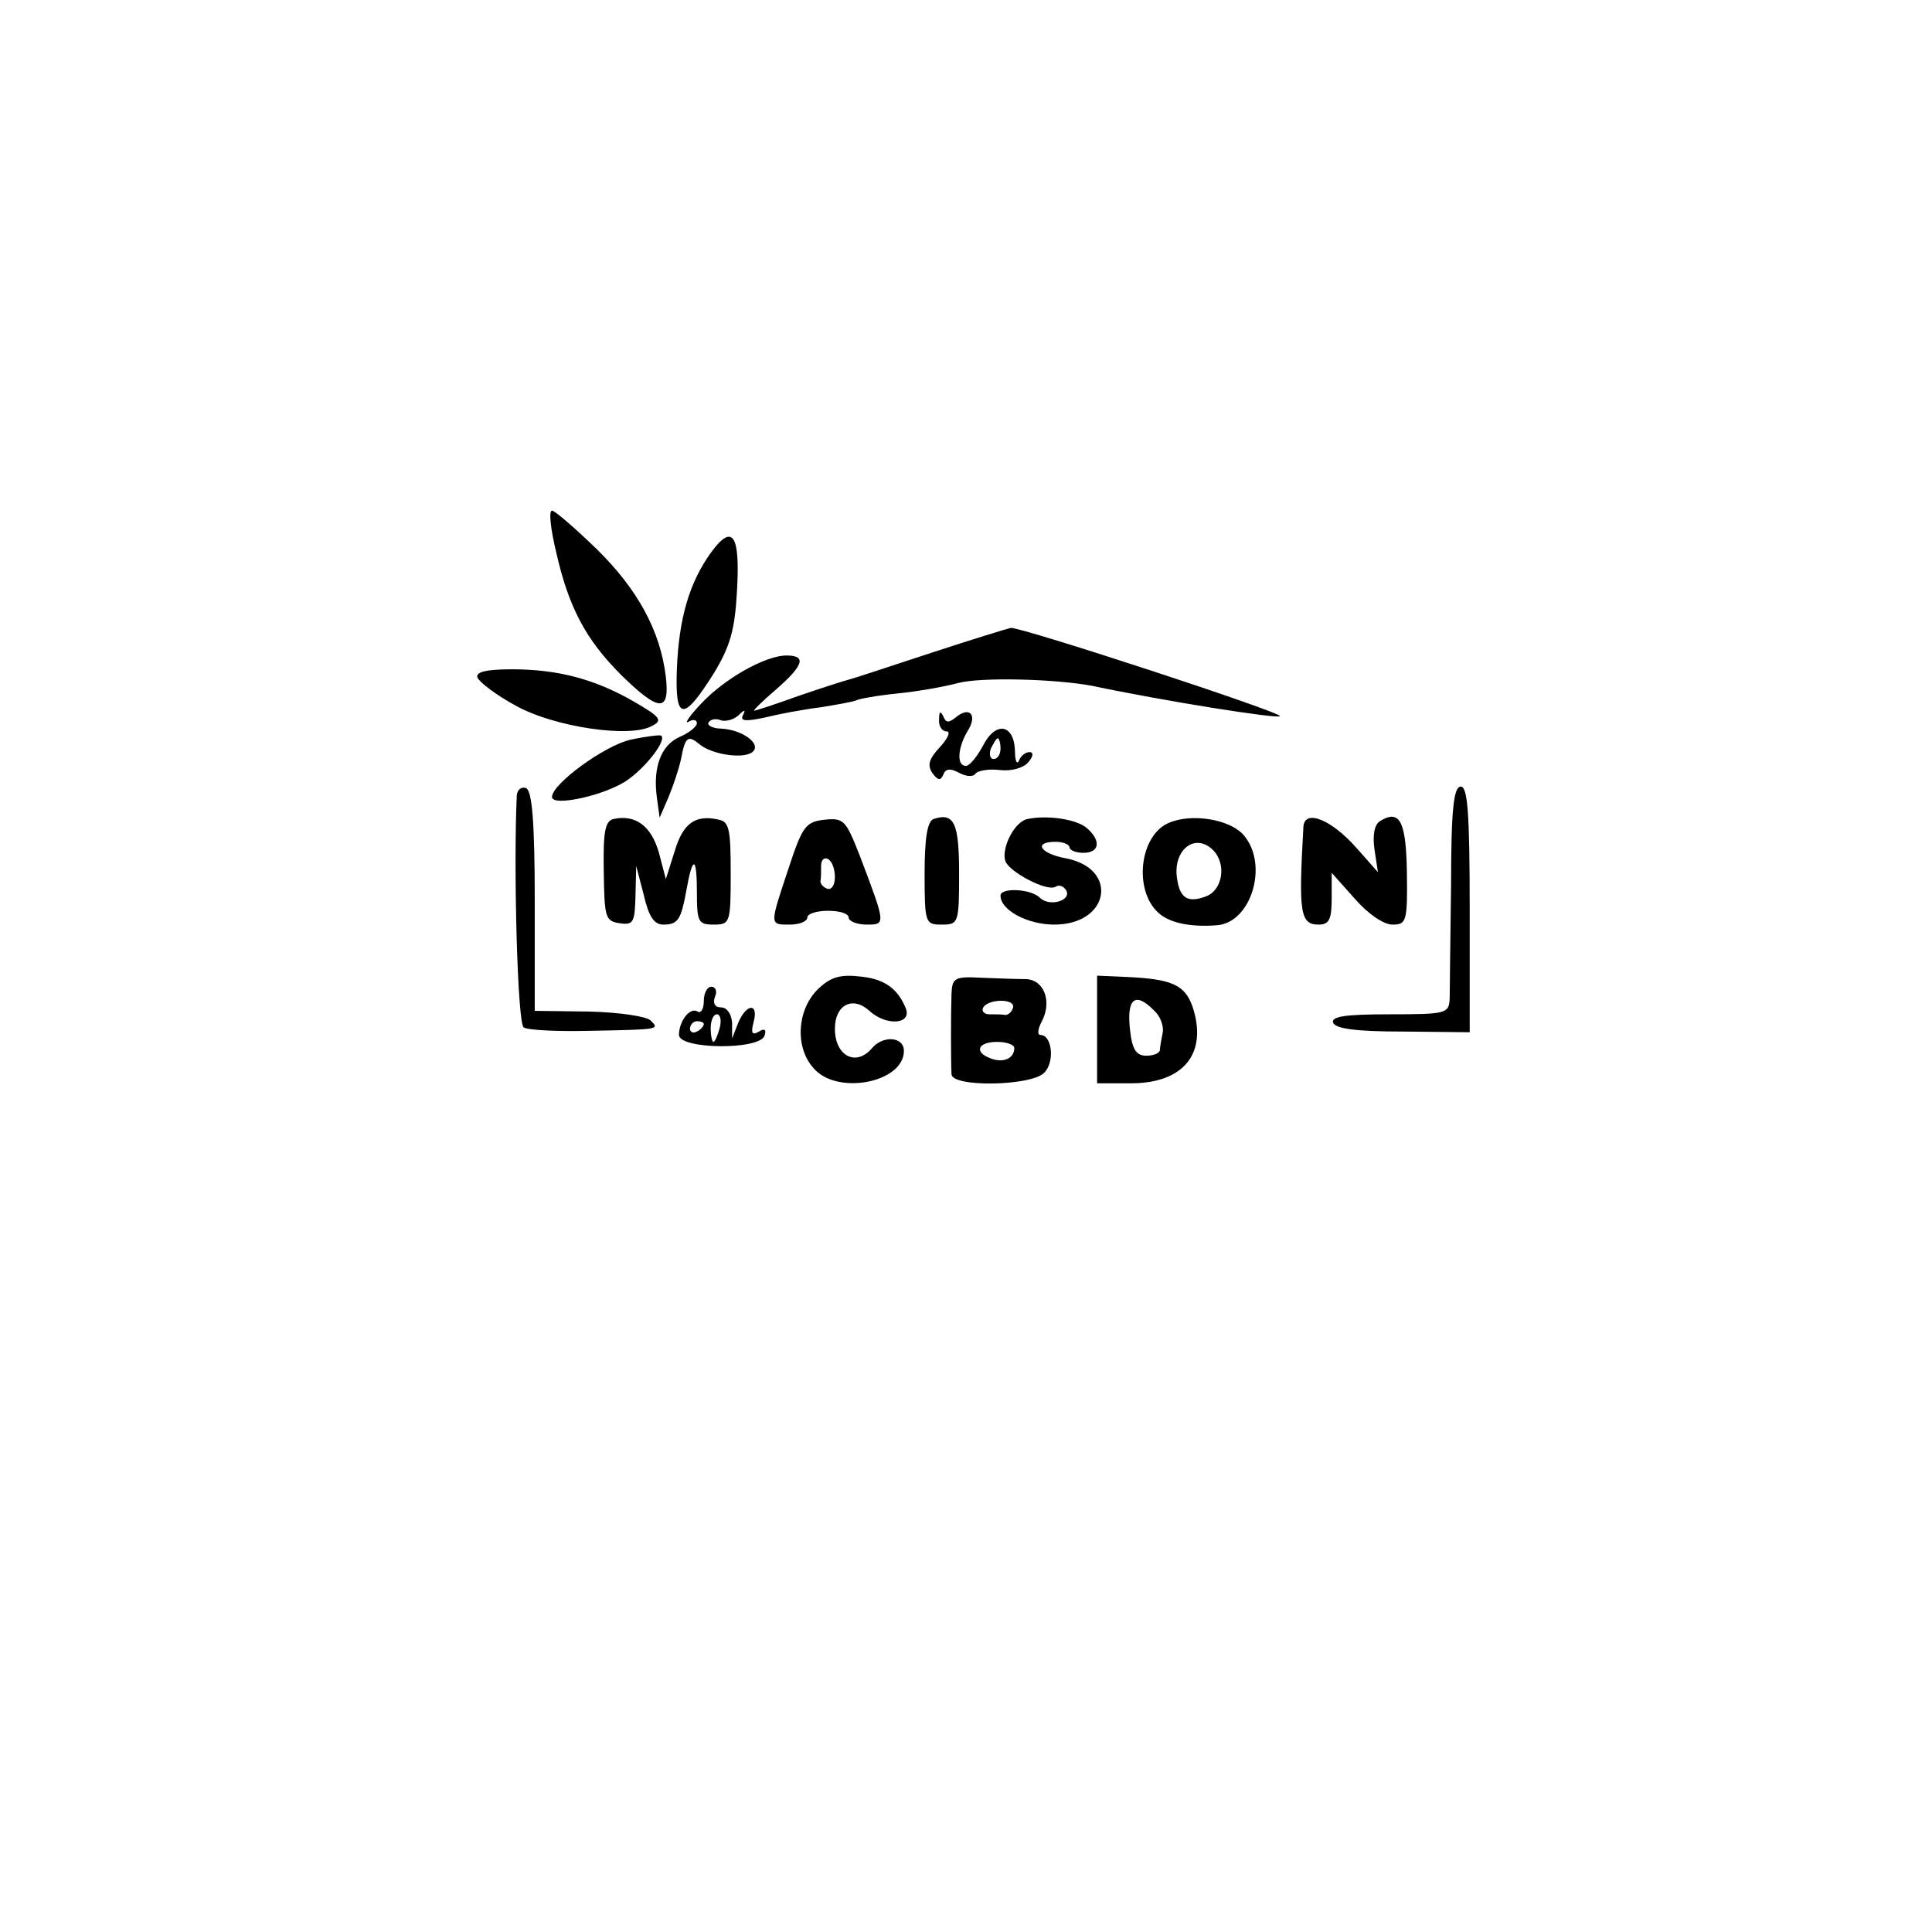 <?xml version="1.0" standalone="no"?>
<!DOCTYPE svg PUBLIC "-//W3C//DTD SVG 20010904//EN"
 "http://www.w3.org/TR/2001/REC-SVG-20010904/DTD/svg10.dtd">
<svg version="1.0" xmlns="http://www.w3.org/2000/svg"
 width="280pt" height="280pt" viewBox="0 0 280 280"
 preserveAspectRatio="xMidYMid meet">
<g transform="translate(0,280) scale(0.1,-0.1)"
fill="#000000" stroke="none">
<path d="M806 2000 c18 -80 43 -127 94 -178 55 -54 71 -55 65 -3 -8 67 -41
127 -100 185 -32 31 -61 56 -65 56 -5 0 -2 -27 6 -60z"/>
<path d="M1031 2000 c-32 -44 -47 -96 -50 -169 -3 -76 9 -78 54 -6 23 38 30
62 33 117 5 83 -6 100 -37 58z"/>
<path d="M1350 1854 c-58 -19 -112 -37 -120 -39 -8 -2 -42 -13 -74 -24 -33
-12 -61 -21 -63 -21 -2 0 12 14 32 31 40 35 44 49 15 49 -31 0 -91 -34 -125
-71 -16 -17 -24 -29 -17 -25 6 4 12 3 12 -2 0 -5 -11 -14 -25 -20 -27 -12 -39
-44 -33 -88 l4 -29 13 30 c7 17 15 41 18 55 6 32 10 35 26 22 17 -15 61 -22
76 -13 17 11 -11 33 -43 35 -13 0 -22 5 -19 9 3 5 11 6 18 3 7 -2 18 1 25 7 9
9 11 9 7 1 -5 -9 3 -10 31 -4 20 5 57 12 82 15 24 4 47 8 51 10 3 2 30 7 60
10 30 3 69 10 87 15 34 9 142 6 195 -4 104 -22 268 -48 272 -44 5 5 -374 129
-390 128 -5 -1 -57 -17 -115 -36z"/>
<path d="M692 1818 c3 -7 28 -26 56 -41 56 -31 166 -47 197 -29 16 8 12 13
-26 35 -57 33 -111 47 -177 47 -38 0 -53 -4 -50 -12z"/>
<path d="M1361 1758 c-1 -10 4 -18 11 -18 6 0 2 -10 -10 -23 -16 -17 -18 -26
-11 -37 8 -11 12 -12 16 -3 3 9 10 10 23 3 11 -6 21 -6 24 -1 3 4 19 7 35 5
17 -2 34 3 41 11 8 9 8 15 2 15 -6 0 -13 -6 -15 -12 -3 -7 -6 -1 -6 13 -1 40
-28 44 -46 9 -9 -17 -20 -30 -25 -30 -14 0 -12 26 2 50 15 23 4 37 -16 21 -11
-9 -15 -9 -19 1 -4 8 -6 7 -6 -4z m89 -43 c0 -8 -4 -15 -10 -15 -5 0 -7 7 -4
15 4 8 8 15 10 15 2 0 4 -7 4 -15z"/>
<path d="M914 1728 c-37 -8 -114 -64 -114 -83 0 -15 80 3 110 25 27 19 57 58
48 64 -2 1 -21 -1 -44 -6z"/>
<path d="M749 1648 c-5 -106 1 -332 10 -337 6 -4 48 -6 93 -5 105 2 104 2 91
15 -6 6 -46 12 -90 13 l-78 1 0 159 c0 117 -4 161 -13 164 -6 2 -12 -2 -13
-10z"/>
<path d="M2103 1518 c-1 -79 -2 -153 -2 -165 -1 -22 -5 -23 -87 -23 -63 0 -85
-3 -82 -12 3 -9 34 -13 101 -13 l97 -1 0 178 c0 141 -3 178 -13 178 -10 0 -14
-32 -14 -142z"/>
<path d="M889 1613 c-12 -3 -15 -18 -14 -76 1 -66 2 -72 23 -75 20 -3 22 1 23
40 l1 43 11 -42 c7 -31 15 -43 28 -43 22 0 26 7 34 51 9 50 15 48 15 -4 0 -43
2 -47 24 -47 24 0 25 2 25 74 0 63 -2 75 -17 78 -34 8 -52 -5 -64 -45 l-13
-41 -10 38 c-11 39 -34 56 -66 49z"/>
<path d="M1195 1612 c-27 -3 -32 -9 -52 -70 -28 -84 -28 -82 2 -82 14 0 25 5
25 10 0 6 14 10 30 10 17 0 30 -4 30 -10 0 -5 12 -10 26 -10 28 0 28 0 -10
100 -20 51 -23 55 -51 52z m15 -83 c0 -12 -5 -19 -11 -17 -6 2 -10 7 -10 11 1
4 1 14 1 23 0 8 5 12 10 9 6 -3 10 -15 10 -26z"/>
<path d="M1353 1613 c-9 -3 -13 -28 -13 -79 0 -72 1 -74 25 -74 24 0 25 2 25
74 0 73 -7 89 -37 79z"/>
<path d="M1489 1613 c-19 -4 -38 -42 -32 -61 6 -16 61 -45 73 -37 5 3 11 1 15
-5 9 -15 -24 -25 -38 -11 -13 13 -57 15 -57 3 0 -21 39 -42 78 -42 80 0 94 81
17 96 -38 7 -48 24 -15 24 11 0 20 -4 20 -8 0 -4 9 -8 20 -8 24 0 26 18 5 36
-15 13 -58 19 -86 13z"/>
<path d="M1693 1607 c-42 -19 -50 -98 -14 -130 15 -14 45 -21 84 -18 50 3 76
87 40 130 -20 24 -77 33 -110 18z m65 -39 c20 -20 14 -58 -10 -67 -26 -10 -38
-3 -42 25 -7 42 26 68 52 42z"/>
<path d="M1889 1602 c-7 -124 -5 -142 22 -142 15 0 19 7 19 38 l0 37 33 -37
c19 -22 42 -38 55 -38 20 0 22 4 21 74 -1 75 -10 94 -39 76 -8 -5 -11 -20 -8
-41 l5 -33 -31 35 c-36 41 -75 57 -77 31z"/>
<path d="M1184 1365 c-29 -30 -32 -83 -5 -113 34 -40 131 -21 131 25 0 21 -31
23 -47 3 -23 -26 -53 -10 -53 29 0 35 26 48 50 26 24 -22 61 -20 53 3 -12 30
-32 44 -69 47 -28 3 -42 -2 -60 -20z"/>
<path d="M1379 1360 c-1 -27 -1 -97 0 -117 1 -19 115 -17 134 2 16 15 12 55
-5 55 -5 0 -4 9 2 20 15 29 3 60 -23 61 -12 0 -41 1 -65 2 -38 2 -42 0 -43
-23z m89 -21 c-2 -6 -7 -10 -11 -10 -4 1 -14 1 -23 1 -8 0 -12 5 -9 10 8 13
48 13 43 -1z m2 -58 c0 -15 -16 -22 -34 -15 -25 9 -19 24 9 24 14 0 25 -4 25
-9z"/>
<path d="M1590 1308 l0 -78 49 0 c77 0 112 44 89 112 -11 30 -29 39 -93 42
l-45 2 0 -78z m83 27 c9 -8 14 -23 12 -32 -2 -10 -4 -21 -4 -25 -1 -5 -10 -8
-20 -8 -14 0 -20 9 -23 35 -6 48 7 59 35 30z"/>
<path d="M1020 1349 c0 -11 -4 -18 -9 -15 -11 7 -27 -14 -27 -34 1 -21 117
-22 124 -1 3 9 0 11 -8 6 -10 -6 -12 -2 -8 13 8 29 -10 28 -22 0 l-9 -23 0 23
c-1 12 -7 22 -16 22 -9 0 -12 6 -9 15 4 8 1 15 -5 15 -6 0 -11 -9 -11 -21z
m23 -39 c-3 -11 -7 -20 -9 -20 -2 0 -4 9 -4 20 0 11 4 20 9 20 5 0 7 -9 4 -20z
m-23 6 c0 -3 -4 -8 -10 -11 -5 -3 -10 -1 -10 4 0 6 5 11 10 11 6 0 10 -2 10
-4z"/>
</g>
</svg>
